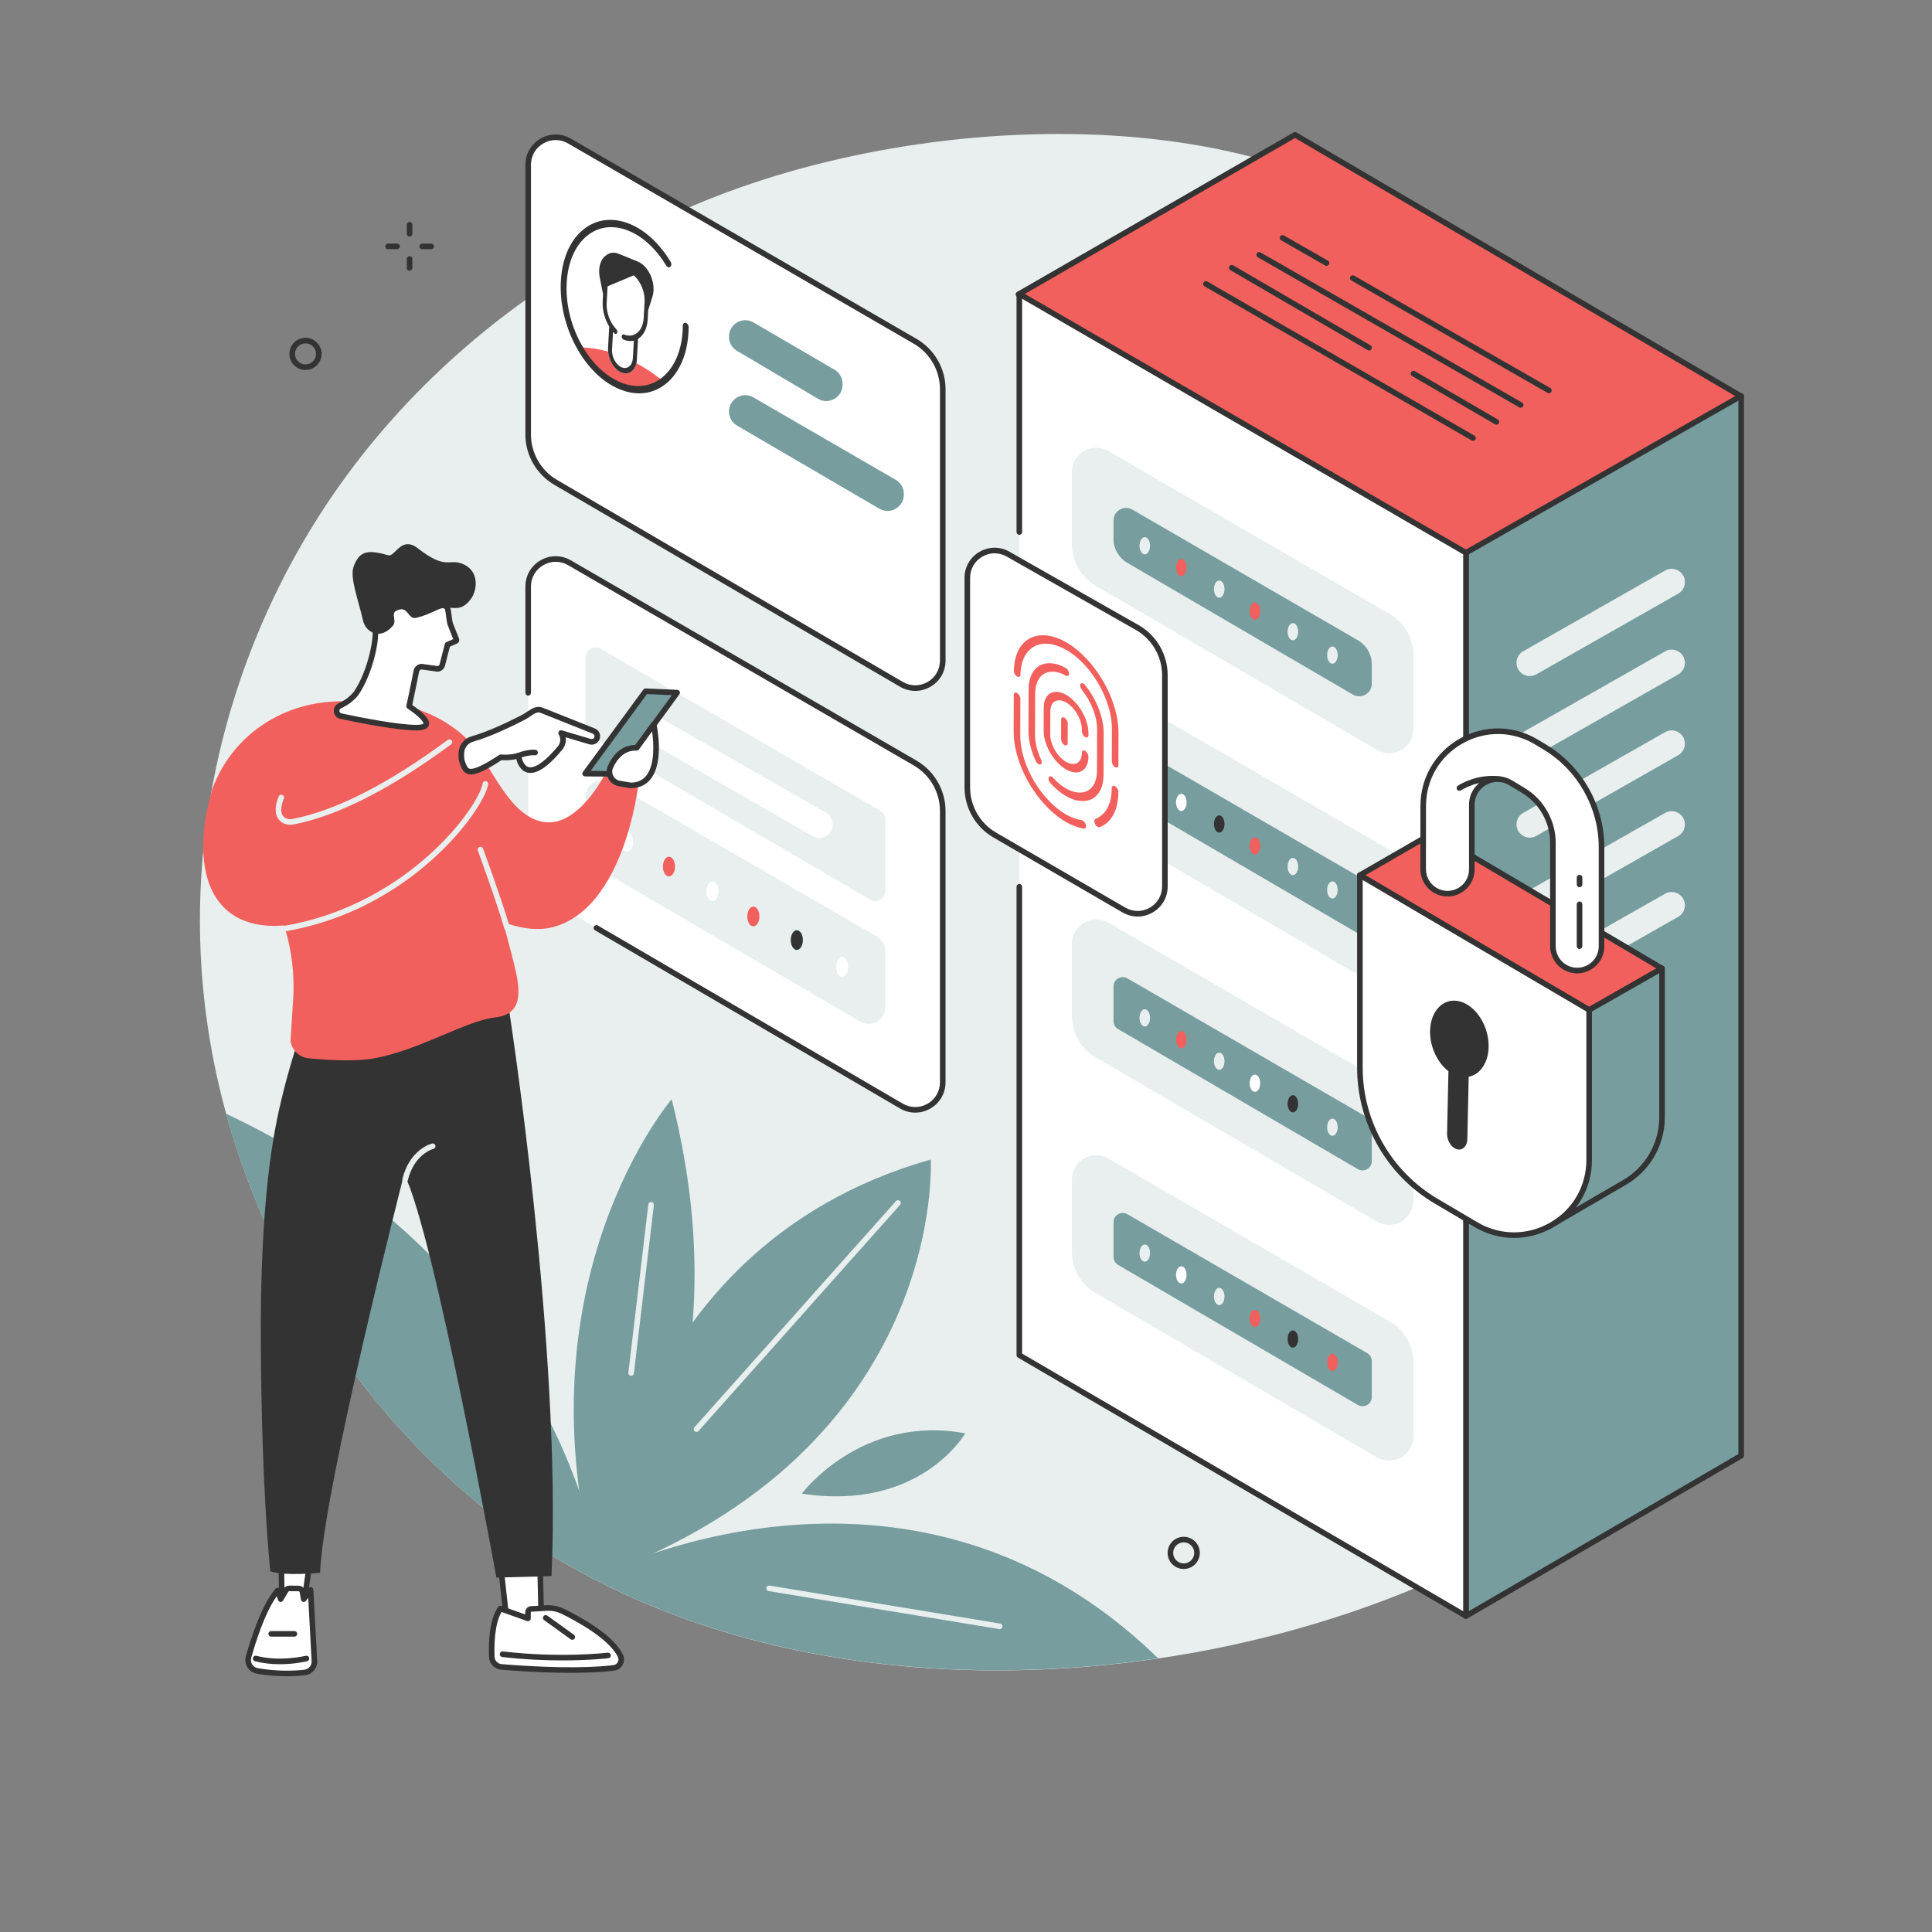 <svg xmlns="http://www.w3.org/2000/svg" xmlns:xlink="http://www.w3.org/1999/xlink" width="500" zoomAndPan="magnify" viewBox="0 0 375 375" height="500" preserveAspectRatio="xMidYMid meet" version="1.0"><rect x="0" y="0" width="375" height="375" fill="#808080" stroke="none"/><defs><clipPath id="166541c8f6"><path d="M 38 26 L 338.836 26 L 338.836 325 L 38 325 Z M 38 26 " clip-rule="nonzero"/></clipPath><clipPath id="7d761ad8ca"><path d="M 197 25 L 338.836 25 L 338.836 109 L 197 109 Z M 197 25 " clip-rule="nonzero"/></clipPath><clipPath id="cde7190b28"><path d="M 284 76 L 338.836 76 L 338.836 315 L 284 315 Z M 284 76 " clip-rule="nonzero"/></clipPath></defs><g clip-path="url(#166541c8f6)"><path fill="#e8efee" d="M 51.898 118.637 C 45.422 132.941 35.836 160.328 39.688 194.391 C 44.633 238.094 69.109 272.547 92.918 291.906 C 171.922 356.152 316.543 314.648 335.691 254.129 C 339.168 243.152 338.195 232.562 336.988 219.531 C 333.168 178.09 313.031 165.773 299.484 121.77 C 287.16 81.727 299.312 77.219 287.789 59.414 C 262.785 20.801 190.617 18.852 140.957 37.367 C 121.883 44.477 75.602 66.293 51.898 118.637 " fill-opacity="1" fill-rule="nonzero"/></g><path fill="#f1605c" d="M 337.941 76.91 L 284.535 107.484 L 197.676 57.141 L 251.363 26.168 L 337.941 76.91 " fill-opacity="1" fill-rule="nonzero"/><g clip-path="url(#7d761ad8ca)"><path fill="#333333" d="M 198.762 57.141 L 284.539 106.859 L 336.859 76.906 L 251.363 26.793 Z M 284.535 108.023 C 284.441 108.023 284.348 108 284.266 107.953 L 197.406 57.609 C 197.242 57.512 197.137 57.332 197.137 57.137 C 197.137 56.945 197.242 56.766 197.406 56.672 L 251.094 25.699 C 251.262 25.602 251.473 25.602 251.637 25.699 L 338.215 76.445 C 338.379 76.543 338.48 76.719 338.48 76.914 C 338.48 77.105 338.375 77.285 338.207 77.383 L 284.805 107.953 C 284.719 108 284.629 108.023 284.535 108.023 " fill-opacity="1" fill-rule="nonzero"/></g><path fill="#779d9e" d="M 284.543 313.676 L 284.543 107.285 L 337.961 76.844 L 337.961 282.547 L 284.543 313.676 " fill-opacity="1" fill-rule="nonzero"/><g clip-path="url(#cde7190b28)"><path fill="#333333" d="M 285.082 107.598 L 285.082 312.734 L 337.418 282.238 L 337.418 77.773 Z M 284.543 314.219 C 284.453 314.219 284.359 314.191 284.273 314.145 C 284.105 314.047 284.004 313.871 284.004 313.676 L 284.004 107.285 C 284.004 107.09 284.105 106.91 284.277 106.812 L 337.691 76.375 C 337.855 76.277 338.062 76.277 338.23 76.375 C 338.398 76.473 338.5 76.652 338.5 76.844 L 338.5 282.551 C 338.5 282.742 338.398 282.922 338.23 283.016 L 284.816 314.145 C 284.73 314.191 284.637 314.219 284.543 314.219 " fill-opacity="1" fill-rule="nonzero"/></g><path fill="#ffffff" d="M 284.543 313.676 L 284.543 107.281 L 197.848 57.055 L 197.848 263.035 L 284.543 313.676 " fill-opacity="1" fill-rule="nonzero"/><path fill="#333333" d="M 284.543 314.219 C 284.449 314.219 284.355 314.191 284.27 314.145 L 197.574 263.504 C 197.41 263.406 197.309 263.23 197.309 263.035 L 197.309 172.113 C 197.309 171.816 197.551 171.57 197.848 171.57 C 198.148 171.57 198.391 171.816 198.391 172.113 L 198.391 262.727 L 284 312.734 L 284 107.598 L 198.391 57.992 L 198.391 103.273 C 198.391 103.57 198.148 103.812 197.848 103.812 C 197.551 103.812 197.309 103.57 197.309 103.273 L 197.309 57.055 C 197.309 56.859 197.41 56.684 197.578 56.586 C 197.746 56.492 197.953 56.492 198.121 56.586 L 284.812 106.816 C 284.98 106.914 285.082 107.094 285.082 107.285 L 285.082 313.676 C 285.082 313.871 284.98 314.047 284.812 314.145 C 284.727 314.191 284.633 314.219 284.543 314.219 " fill-opacity="1" fill-rule="nonzero"/><path fill="#e8efee" d="M 274.336 141.477 L 274.336 127.152 C 274.336 123.871 272.586 120.836 269.746 119.191 L 215.137 87.551 C 211.992 85.73 208.059 88 208.059 91.633 L 208.059 105.699 C 208.059 108.969 209.793 111.996 212.617 113.645 L 267.242 145.551 C 270.387 147.387 274.336 145.121 274.336 141.477 " fill-opacity="1" fill-rule="nonzero"/><path fill="#779d9e" d="M 216.129 101.035 L 216.129 104.566 C 216.129 106.492 217.152 108.277 218.816 109.25 L 262.586 134.816 C 264.215 135.766 266.262 134.594 266.262 132.703 L 266.262 128.969 C 266.262 127.031 265.234 125.242 263.559 124.273 L 219.797 98.918 C 218.168 97.977 216.129 99.152 216.129 101.035 " fill-opacity="1" fill-rule="nonzero"/><path fill="#e8efee" d="M 221.18 105.93 C 221.18 105.008 221.637 104.262 222.199 104.262 C 222.766 104.262 223.227 105.008 223.227 105.93 C 223.227 106.855 222.766 107.602 222.199 107.602 C 221.637 107.602 221.18 106.855 221.18 105.93 " fill-opacity="1" fill-rule="nonzero"/><path fill="#f1605c" d="M 228.266 110.164 C 228.266 109.238 228.723 108.492 229.289 108.492 C 229.852 108.492 230.312 109.238 230.312 110.164 C 230.312 111.086 229.852 111.832 229.289 111.832 C 228.723 111.832 228.266 111.086 228.266 110.164 " fill-opacity="1" fill-rule="nonzero"/><path fill="#e8efee" d="M 235.629 114.352 C 235.629 113.426 236.086 112.68 236.652 112.68 C 237.219 112.68 237.676 113.426 237.676 114.352 C 237.676 115.273 237.219 116.023 236.652 116.023 C 236.086 116.023 235.629 115.273 235.629 114.352 " fill-opacity="1" fill-rule="nonzero"/><path fill="#f1605c" d="M 242.559 118.621 C 242.559 117.699 243.016 116.949 243.582 116.949 C 244.148 116.949 244.605 117.699 244.605 118.621 C 244.605 119.543 244.148 120.289 243.582 120.289 C 243.016 120.289 242.559 119.543 242.559 118.621 " fill-opacity="1" fill-rule="nonzero"/><path fill="#e8efee" d="M 249.922 122.613 C 249.922 121.691 250.379 120.941 250.945 120.941 C 251.508 120.941 251.969 121.691 251.969 122.613 C 251.969 123.539 251.508 124.285 250.945 124.285 C 250.379 124.285 249.922 123.539 249.922 122.613 " fill-opacity="1" fill-rule="nonzero"/><path fill="#e8efee" d="M 257.594 127.156 C 257.594 126.234 258.055 125.484 258.617 125.484 C 259.184 125.484 259.645 126.234 259.645 127.156 C 259.645 128.082 259.184 128.828 258.617 128.828 C 258.055 128.828 257.594 128.082 257.594 127.156 " fill-opacity="1" fill-rule="nonzero"/><path fill="#e8efee" d="M 274.336 187.25 L 274.336 170.34 C 274.336 168.656 273.441 167.105 271.988 166.262 L 215.137 133.324 C 211.992 131.504 208.059 133.77 208.059 137.402 L 208.059 154.043 C 208.059 155.723 208.945 157.27 210.395 158.117 L 267.242 191.324 C 270.387 193.156 274.336 190.891 274.336 187.25 " fill-opacity="1" fill-rule="nonzero"/><path fill="#779d9e" d="M 216.129 145.695 L 216.129 152.418 C 216.129 153.059 216.469 153.652 217.023 153.973 L 263.551 181.152 C 264.754 181.852 266.266 180.988 266.266 179.594 L 266.266 172.652 C 266.266 172.008 265.922 171.414 265.367 171.09 L 218.836 144.137 C 217.633 143.438 216.129 144.305 216.129 145.695 " fill-opacity="1" fill-rule="nonzero"/><path fill="#ffffff" d="M 228.266 155.742 C 228.266 154.82 228.723 154.07 229.289 154.07 C 229.852 154.07 230.312 154.82 230.312 155.742 C 230.312 156.668 229.852 157.414 229.289 157.414 C 228.723 157.414 228.266 156.668 228.266 155.742 " fill-opacity="1" fill-rule="nonzero"/><path fill="#333333" d="M 235.625 159.934 C 235.625 159.012 236.086 158.262 236.652 158.262 C 237.219 158.262 237.676 159.012 237.676 159.934 C 237.676 160.855 237.219 161.605 236.652 161.605 C 236.086 161.605 235.625 160.855 235.625 159.934 " fill-opacity="1" fill-rule="nonzero"/><path fill="#f1605c" d="M 242.559 164.199 C 242.559 163.277 243.016 162.531 243.582 162.531 C 244.148 162.531 244.605 163.277 244.605 164.199 C 244.605 165.125 244.148 165.871 243.582 165.871 C 243.016 165.871 242.559 165.125 242.559 164.199 " fill-opacity="1" fill-rule="nonzero"/><path fill="#e8efee" d="M 249.922 168.195 C 249.922 167.273 250.379 166.523 250.945 166.523 C 251.508 166.523 251.969 167.273 251.969 168.195 C 251.969 169.117 251.508 169.867 250.945 169.867 C 250.379 169.867 249.922 169.117 249.922 168.195 " fill-opacity="1" fill-rule="nonzero"/><path fill="#e8efee" d="M 257.594 172.738 C 257.594 171.816 258.055 171.066 258.617 171.066 C 259.184 171.066 259.645 171.816 259.645 172.738 C 259.645 173.66 259.184 174.41 258.617 174.41 C 258.055 174.41 257.594 173.66 257.594 172.738 " fill-opacity="1" fill-rule="nonzero"/><path fill="#e8efee" d="M 274.336 233.023 L 274.336 218.699 C 274.336 215.418 272.59 212.383 269.75 210.738 L 215.137 179.094 C 211.992 177.273 208.059 179.543 208.059 183.176 L 208.059 197.242 C 208.059 200.512 209.793 203.539 212.617 205.188 L 267.242 237.094 C 270.387 238.93 274.336 236.664 274.336 233.023 " fill-opacity="1" fill-rule="nonzero"/><path fill="#779d9e" d="M 216.129 191.465 L 216.129 198.191 C 216.129 198.832 216.469 199.426 217.023 199.746 L 263.551 226.926 C 264.754 227.629 266.266 226.762 266.266 225.367 L 266.266 218.426 C 266.266 217.781 265.922 217.188 265.367 216.863 L 218.836 189.906 C 217.633 189.211 216.129 190.078 216.129 191.465 " fill-opacity="1" fill-rule="nonzero"/><path fill="#e8efee" d="M 221.176 197.566 C 221.176 196.641 221.633 195.895 222.199 195.895 C 222.766 195.895 223.227 196.641 223.227 197.566 C 223.227 198.488 222.766 199.238 222.199 199.238 C 221.633 199.238 221.176 198.488 221.176 197.566 " fill-opacity="1" fill-rule="nonzero"/><path fill="#f1605c" d="M 228.266 201.793 C 228.266 200.871 228.723 200.125 229.289 200.125 C 229.852 200.125 230.312 200.871 230.312 201.793 C 230.312 202.719 229.852 203.469 229.289 203.469 C 228.723 203.469 228.266 202.719 228.266 201.793 " fill-opacity="1" fill-rule="nonzero"/><path fill="#e8efee" d="M 235.625 205.984 C 235.625 205.062 236.086 204.316 236.652 204.316 C 237.219 204.316 237.676 205.062 237.676 205.984 C 237.676 206.906 237.219 207.656 236.652 207.656 C 236.086 207.656 235.625 206.906 235.625 205.984 " fill-opacity="1" fill-rule="nonzero"/><path fill="#ffffff" d="M 242.559 210.254 C 242.559 209.332 243.016 208.582 243.582 208.582 C 244.148 208.582 244.605 209.332 244.605 210.254 C 244.605 211.176 244.148 211.926 243.582 211.926 C 243.016 211.926 242.559 211.176 242.559 210.254 " fill-opacity="1" fill-rule="nonzero"/><path fill="#333333" d="M 249.922 214.246 C 249.922 213.324 250.379 212.574 250.945 212.574 C 251.508 212.574 251.969 213.324 251.969 214.246 C 251.969 215.172 251.508 215.918 250.945 215.918 C 250.379 215.918 249.922 215.172 249.922 214.246 " fill-opacity="1" fill-rule="nonzero"/><path fill="#e8efee" d="M 257.594 218.789 C 257.594 217.867 258.055 217.121 258.617 217.121 C 259.184 217.121 259.645 217.867 259.645 218.789 C 259.645 219.715 259.184 220.461 258.617 220.461 C 258.055 220.461 257.594 219.715 257.594 218.789 " fill-opacity="1" fill-rule="nonzero"/><path fill="#e8efee" d="M 274.336 278.797 L 274.336 264.469 C 274.336 261.188 272.59 258.156 269.75 256.512 L 215.137 224.871 C 211.992 223.047 208.059 225.316 208.059 228.949 L 208.059 243.016 C 208.059 246.285 209.793 249.312 212.617 250.961 L 267.242 282.867 C 270.387 284.703 274.336 282.438 274.336 278.797 " fill-opacity="1" fill-rule="nonzero"/><path fill="#779d9e" d="M 216.129 237.238 L 216.129 243.961 C 216.129 244.605 216.469 245.195 217.023 245.52 L 263.551 272.699 C 264.754 273.398 266.266 272.531 266.266 271.141 L 266.266 264.199 C 266.266 263.555 265.922 262.961 265.367 262.637 L 218.836 235.68 C 217.633 234.98 216.129 235.852 216.129 237.238 " fill-opacity="1" fill-rule="nonzero"/><path fill="#e8efee" d="M 221.176 243.227 C 221.176 242.305 221.633 241.555 222.199 241.555 C 222.766 241.555 223.227 242.305 223.227 243.227 C 223.227 244.148 222.766 244.898 222.199 244.898 C 221.633 244.898 221.176 244.148 221.176 243.227 " fill-opacity="1" fill-rule="nonzero"/><path fill="#ffffff" d="M 228.266 247.453 C 228.266 246.531 228.723 245.785 229.289 245.785 C 229.852 245.785 230.312 246.531 230.312 247.453 C 230.312 248.379 229.852 249.125 229.289 249.125 C 228.723 249.125 228.266 248.379 228.266 247.453 " fill-opacity="1" fill-rule="nonzero"/><path fill="#e8efee" d="M 235.625 251.645 C 235.625 250.723 236.086 249.973 236.652 249.973 C 237.219 249.973 237.676 250.723 237.676 251.645 C 237.676 252.566 237.219 253.316 236.652 253.316 C 236.086 253.316 235.625 252.566 235.625 251.645 " fill-opacity="1" fill-rule="nonzero"/><path fill="#f1605c" d="M 242.559 255.914 C 242.559 254.992 243.016 254.242 243.582 254.242 C 244.148 254.242 244.605 254.992 244.605 255.914 C 244.605 256.836 244.148 257.586 243.582 257.586 C 243.016 257.586 242.559 256.836 242.559 255.914 " fill-opacity="1" fill-rule="nonzero"/><path fill="#333333" d="M 249.922 259.906 C 249.922 258.984 250.379 258.238 250.945 258.238 C 251.508 258.238 251.969 258.984 251.969 259.906 C 251.969 260.832 251.508 261.578 250.945 261.578 C 250.379 261.578 249.922 260.832 249.922 259.906 " fill-opacity="1" fill-rule="nonzero"/><path fill="#f1605c" d="M 257.594 264.449 C 257.594 263.527 258.055 262.777 258.617 262.777 C 259.184 262.777 259.645 263.527 259.645 264.449 C 259.645 265.375 259.184 266.121 258.617 266.121 C 258.055 266.121 257.594 265.375 257.594 264.449 " fill-opacity="1" fill-rule="nonzero"/><path fill="#e8efee" d="M 323.191 173.473 L 295.656 189.133 C 294.848 189.59 294.352 190.445 294.352 191.371 L 294.352 191.375 C 294.352 193.352 296.484 194.594 298.203 193.613 L 325.738 177.953 C 326.543 177.496 327.043 176.641 327.043 175.715 C 327.043 173.738 324.91 172.496 323.191 173.473 " fill-opacity="1" fill-rule="nonzero"/><path fill="#e8efee" d="M 323.191 157.789 L 295.656 173.449 C 294.848 173.906 294.352 174.762 294.352 175.688 L 294.352 175.691 C 294.352 177.668 296.484 178.91 298.203 177.934 L 325.738 162.273 C 326.543 161.812 327.043 160.961 327.043 160.031 C 327.043 158.059 324.91 156.816 323.191 157.789 " fill-opacity="1" fill-rule="nonzero"/><path fill="#e8efee" d="M 323.191 142.109 L 295.656 157.77 C 294.848 158.227 294.352 159.082 294.352 160.008 L 294.352 160.012 C 294.352 161.988 296.484 163.23 298.203 162.25 L 325.738 146.59 C 326.543 146.133 327.043 145.277 327.043 144.352 C 327.043 142.375 324.91 141.133 323.191 142.109 " fill-opacity="1" fill-rule="nonzero"/><path fill="#e8efee" d="M 323.191 126.43 L 295.656 142.086 C 294.848 142.543 294.352 143.398 294.352 144.324 L 294.352 144.328 C 294.352 146.305 296.484 147.547 298.203 146.57 L 325.738 130.91 C 326.543 130.453 327.043 129.598 327.043 128.672 L 327.043 128.668 C 327.043 126.691 324.91 125.449 323.191 126.43 " fill-opacity="1" fill-rule="nonzero"/><path fill="#e8efee" d="M 323.191 110.746 L 295.656 126.402 C 294.848 126.863 294.352 127.719 294.352 128.645 L 294.352 128.648 C 294.352 130.625 296.484 131.863 298.203 130.887 L 325.738 115.227 C 326.543 114.77 327.043 113.914 327.043 112.988 C 327.043 111.012 324.91 109.77 323.191 110.746 " fill-opacity="1" fill-rule="nonzero"/><path fill="#333333" d="M 300.637 76.32 C 300.547 76.32 300.453 76.297 300.371 76.25 L 262.301 54.445 C 262.043 54.297 261.953 53.965 262.102 53.707 C 262.25 53.449 262.582 53.359 262.84 53.508 L 300.906 75.309 C 301.168 75.457 301.258 75.789 301.105 76.047 C 301.008 76.223 300.824 76.32 300.637 76.32 " fill-opacity="1" fill-rule="nonzero"/><path fill="#333333" d="M 257.477 51.602 C 257.387 51.602 257.293 51.582 257.207 51.531 L 248.676 46.645 C 248.418 46.496 248.328 46.164 248.477 45.906 C 248.625 45.648 248.957 45.559 249.215 45.707 L 257.746 50.59 C 258.004 50.742 258.094 51.07 257.945 51.328 C 257.848 51.504 257.664 51.602 257.477 51.602 " fill-opacity="1" fill-rule="nonzero"/><path fill="#333333" d="M 295.156 79.141 C 295.062 79.141 294.969 79.117 294.883 79.066 L 244.133 49.934 C 243.875 49.785 243.785 49.453 243.934 49.195 C 244.082 48.938 244.414 48.848 244.672 48.996 L 295.426 78.129 C 295.684 78.277 295.773 78.609 295.625 78.871 C 295.523 79.043 295.34 79.141 295.156 79.141 " fill-opacity="1" fill-rule="nonzero"/><path fill="#333333" d="M 290.453 82.43 C 290.363 82.43 290.27 82.406 290.184 82.359 L 274.086 72.984 C 273.828 72.832 273.738 72.5 273.891 72.246 C 274.043 71.984 274.371 71.898 274.629 72.047 L 290.73 81.422 C 290.984 81.57 291.074 81.902 290.922 82.16 C 290.824 82.336 290.641 82.43 290.453 82.43 " fill-opacity="1" fill-rule="nonzero"/><path fill="#333333" d="M 265.727 68.027 C 265.633 68.027 265.543 68.004 265.457 67.953 L 238.809 52.438 C 238.551 52.289 238.461 51.957 238.613 51.695 C 238.762 51.438 239.094 51.352 239.352 51.5 L 266 67.02 C 266.258 67.172 266.344 67.5 266.195 67.758 C 266.094 67.934 265.914 68.027 265.727 68.027 " fill-opacity="1" fill-rule="nonzero"/><path fill="#333333" d="M 285.91 85.562 C 285.82 85.562 285.727 85.539 285.641 85.492 L 233.793 55.574 C 233.539 55.422 233.449 55.09 233.598 54.836 C 233.746 54.574 234.078 54.488 234.336 54.637 L 286.184 84.555 C 286.441 84.703 286.531 85.035 286.383 85.293 C 286.281 85.469 286.098 85.562 285.91 85.562 " fill-opacity="1" fill-rule="nonzero"/><path fill="#ffffff" d="M 161.91 138.996 L 110.535 109.23 C 106.977 107.168 102.52 109.734 102.52 113.848 L 102.52 166.199 C 102.52 170.02 104.547 173.555 107.848 175.48 L 174.957 214.68 C 178.516 216.758 182.988 214.191 182.988 210.07 L 182.988 157.402 C 182.988 153.57 180.945 150.023 177.629 148.102 L 161.91 138.996 " fill-opacity="1" fill-rule="nonzero"/><path fill="#333333" d="M 177.648 215.961 C 176.629 215.961 175.609 215.691 174.684 215.148 L 115.496 180.574 C 115.238 180.426 115.148 180.09 115.301 179.836 C 115.449 179.574 115.781 179.488 116.039 179.641 L 175.23 214.215 C 176.73 215.09 178.531 215.098 180.039 214.234 C 181.547 213.367 182.445 211.812 182.445 210.07 L 182.445 157.402 C 182.445 153.773 180.496 150.391 177.355 148.57 L 110.262 109.695 C 108.762 108.828 106.965 108.824 105.461 109.691 C 103.957 110.559 103.059 112.113 103.059 113.848 L 103.059 134.477 C 103.059 134.777 102.816 135.02 102.52 135.02 C 102.223 135.02 101.977 134.777 101.977 134.477 L 101.977 113.848 C 101.977 111.723 103.078 109.816 104.922 108.754 C 106.766 107.695 108.965 107.695 110.805 108.762 L 177.898 147.633 C 181.371 149.648 183.527 153.391 183.527 157.402 L 183.527 210.07 C 183.527 212.203 182.426 214.109 180.574 215.172 C 179.656 215.699 178.652 215.961 177.648 215.961 " fill-opacity="1" fill-rule="nonzero"/><path fill="#e8efee" d="M 171.832 172.969 L 171.832 159.043 C 171.832 158.355 171.465 157.719 170.867 157.375 L 116.578 125.918 C 115.289 125.172 113.676 126.102 113.676 127.59 L 113.676 141.258 C 113.676 141.941 114.043 142.578 114.637 142.926 L 168.926 174.633 C 170.211 175.387 171.832 174.457 171.832 172.969 " fill-opacity="1" fill-rule="nonzero"/><path fill="#ffffff" d="M 161.605 160.09 L 161.605 159.977 C 161.605 159.055 161.109 158.203 160.309 157.742 L 127.676 139.047 C 125.961 138.066 123.82 139.305 123.82 141.281 C 123.82 142.203 124.312 143.055 125.109 143.512 L 157.742 162.32 C 159.461 163.309 161.605 162.07 161.605 160.09 " fill-opacity="1" fill-rule="nonzero"/><path fill="#e8efee" d="M 171.832 195.512 L 171.832 184.582 C 171.832 183.434 171.219 182.371 170.223 181.793 L 118.52 151.84 C 116.367 150.594 113.676 152.145 113.676 154.629 L 113.676 165.309 C 113.676 166.453 114.285 167.516 115.277 168.094 L 166.98 198.297 C 169.133 199.551 171.832 198 171.832 195.512 " fill-opacity="1" fill-rule="nonzero"/><path fill="#ffffff" d="M 120.551 163.352 C 120.551 162.293 121.074 161.434 121.723 161.434 C 122.371 161.434 122.895 162.293 122.895 163.352 C 122.895 164.406 122.371 165.266 121.723 165.266 C 121.074 165.266 120.551 164.406 120.551 163.352 " fill-opacity="1" fill-rule="nonzero"/><path fill="#f1605c" d="M 128.672 168.195 C 128.672 167.141 129.195 166.281 129.844 166.281 C 130.492 166.281 131.02 167.141 131.02 168.195 C 131.02 169.254 130.492 170.109 129.844 170.109 C 129.195 170.109 128.672 169.254 128.672 168.195 " fill-opacity="1" fill-rule="nonzero"/><path fill="#ffffff" d="M 137.109 172.996 C 137.109 171.941 137.633 171.082 138.281 171.082 C 138.93 171.082 139.457 171.941 139.457 172.996 C 139.457 174.055 138.93 174.914 138.281 174.914 C 137.633 174.914 137.109 174.055 137.109 172.996 " fill-opacity="1" fill-rule="nonzero"/><path fill="#f1605c" d="M 145.051 177.891 C 145.051 176.832 145.574 175.973 146.223 175.973 C 146.871 175.973 147.398 176.832 147.398 177.891 C 147.398 178.945 146.871 179.805 146.223 179.805 C 145.574 179.805 145.051 178.945 145.051 177.891 " fill-opacity="1" fill-rule="nonzero"/><path fill="#333333" d="M 153.488 182.465 C 153.488 181.41 154.012 180.551 154.66 180.551 C 155.309 180.551 155.836 181.41 155.836 182.465 C 155.836 183.523 155.309 184.383 154.66 184.383 C 154.012 184.383 153.488 183.523 153.488 182.465 " fill-opacity="1" fill-rule="nonzero"/><path fill="#ffffff" d="M 162.285 187.672 C 162.285 186.613 162.809 185.758 163.457 185.758 C 164.105 185.758 164.629 186.613 164.629 187.672 C 164.629 188.73 164.105 189.586 163.457 189.586 C 162.809 189.586 162.285 188.73 162.285 187.672 " fill-opacity="1" fill-rule="nonzero"/><path fill="#ffffff" d="M 226.102 172.059 L 226.102 131.047 C 226.102 127.246 224.074 123.734 220.785 121.828 L 195.699 107.574 C 192.168 105.531 187.75 108.078 187.75 112.156 L 187.75 152.852 C 187.75 156.641 189.766 160.141 193.035 162.051 L 218.141 176.629 C 221.668 178.688 226.102 176.145 226.102 172.059 " fill-opacity="1" fill-rule="nonzero"/><path fill="#333333" d="M 193.043 107.395 C 192.227 107.395 191.414 107.609 190.672 108.039 C 189.184 108.898 188.297 110.434 188.297 112.156 L 188.297 152.848 C 188.297 156.43 190.215 159.777 193.309 161.586 L 218.414 176.16 C 219.902 177.031 221.684 177.035 223.176 176.18 C 224.672 175.32 225.562 173.781 225.562 172.059 L 225.562 131.047 C 225.562 127.453 223.629 124.098 220.516 122.297 L 195.434 108.047 C 194.684 107.613 193.863 107.395 193.043 107.395 Z M 220.812 177.902 C 219.801 177.902 218.789 177.633 217.867 177.098 L 192.766 162.52 C 189.34 160.52 187.215 156.812 187.215 152.848 L 187.215 112.156 C 187.215 110.043 188.305 108.156 190.133 107.102 C 191.965 106.047 194.145 106.051 195.969 107.105 L 221.055 121.359 C 224.504 123.355 226.645 127.066 226.645 131.047 L 226.645 172.059 C 226.645 174.172 225.551 176.066 223.715 177.117 C 222.805 177.637 221.809 177.902 220.812 177.902 " fill-opacity="1" fill-rule="nonzero"/><path fill="#f1605c" d="M 197.414 134.516 C 197.766 134.719 198.051 135.215 198.051 135.621 L 198.031 142.719 C 198.02 146.391 199.727 150.77 202.5 154.188 C 203.918 155.938 205.41 157.215 206.867 158.059 C 207.926 158.668 208.969 159.047 209.945 159.195 C 210.02 159.207 210.094 159.234 210.168 159.277 C 210.426 159.426 210.668 159.75 210.766 160.102 C 210.887 160.555 210.715 160.879 210.387 160.832 C 209.27 160.66 208.078 160.23 206.863 159.527 C 205.191 158.562 203.473 157.086 201.863 155.102 C 198.691 151.191 196.738 146.184 196.75 141.98 L 196.77 134.879 C 196.77 134.477 197.059 134.312 197.414 134.516 " fill-opacity="1" fill-rule="nonzero"/><path fill="#f1605c" d="M 216.434 152.609 C 216.785 152.812 217.07 153.305 217.07 153.711 C 217.066 155.555 216.703 157.059 216.066 158.203 C 215.434 159.344 214.531 160.133 213.449 160.551 C 213.328 160.598 213.184 160.57 213.039 160.484 C 212.855 160.383 212.672 160.188 212.547 159.941 C 212.324 159.5 212.359 159.055 212.629 158.953 C 213.574 158.582 214.363 157.898 214.918 156.898 C 215.469 155.902 215.785 154.598 215.789 152.973 C 215.793 152.57 216.078 152.402 216.434 152.609 " fill-opacity="1" fill-rule="nonzero"/><path fill="#f1605c" d="M 206.953 134.879 C 207.68 135.301 208.434 135.949 209.125 136.812 C 210.465 138.48 211.281 140.602 211.277 142.383 L 211.277 142.691 C 211.273 143.098 210.988 143.262 210.637 143.055 C 210.281 142.855 210 142.359 210 141.953 L 210 141.645 C 210.004 140.391 209.426 138.891 208.48 137.719 C 207.98 137.09 207.457 136.645 206.949 136.348 C 206.152 135.887 205.375 135.812 204.805 136.109 C 204.234 136.41 203.871 137.066 203.867 138.105 L 203.855 142.574 C 203.848 143.84 204.438 145.352 205.398 146.531 C 205.891 147.141 206.402 147.578 206.902 147.871 C 207.703 148.328 208.477 148.406 209.047 148.109 C 209.617 147.805 209.98 147.148 209.988 146.117 C 209.988 145.707 210.273 145.543 210.625 145.746 C 210.98 145.953 211.266 146.445 211.266 146.852 C 211.262 148.297 210.734 149.262 209.93 149.68 C 209.121 150.098 208.043 149.996 206.898 149.336 C 206.176 148.918 205.445 148.285 204.762 147.445 C 203.406 145.77 202.566 143.633 202.574 141.836 L 202.586 137.367 C 202.59 135.918 203.121 134.957 203.926 134.539 C 204.73 134.117 205.812 134.219 206.953 134.879 " fill-opacity="1" fill-rule="nonzero"/><path fill="#f1605c" d="M 206.859 129.652 C 207.219 129.863 207.504 130.348 207.504 130.754 C 207.512 131.164 207.227 131.332 206.875 131.137 C 205.328 130.27 203.84 130.145 202.738 130.734 C 201.641 131.332 200.934 132.621 200.926 134.629 L 200.902 142.645 C 200.898 144.152 201.32 145.832 202.07 147.434 C 202.281 147.883 202.223 148.312 201.934 148.387 C 201.82 148.418 201.688 148.391 201.555 148.312 C 201.359 148.199 201.168 147.984 201.043 147.719 C 200.133 145.77 199.621 143.734 199.625 141.906 L 199.648 133.891 C 199.652 131.48 200.52 129.883 201.852 129.168 C 203.184 128.453 204.973 128.602 206.859 129.652 " fill-opacity="1" fill-rule="nonzero"/><path fill="#f1605c" d="M 210.297 132.684 C 210.406 132.75 210.516 132.844 210.617 132.969 C 212.859 135.766 214.234 139.324 214.227 142.309 L 214.203 150.324 C 214.199 152.758 213.316 154.367 211.965 155.07 C 210.613 155.777 208.789 155.598 206.883 154.5 C 205.887 153.926 204.867 153.094 203.887 152.012 C 203.566 151.656 203.426 151.145 203.574 150.855 C 203.68 150.648 203.914 150.621 204.156 150.762 C 204.246 150.816 204.336 150.891 204.422 150.984 C 205.234 151.879 206.066 152.555 206.887 153.027 C 208.453 153.934 209.965 154.082 211.082 153.496 C 212.199 152.91 212.918 151.609 212.926 149.586 L 212.945 141.57 C 212.953 139.109 211.82 136.176 209.973 133.871 C 209.668 133.488 209.566 132.98 209.742 132.734 C 209.863 132.566 210.078 132.559 210.297 132.684 " fill-opacity="1" fill-rule="nonzero"/><path fill="#f1605c" d="M 206.992 124.688 C 208.691 125.672 210.441 127.184 212.07 129.219 C 215.195 133.117 217.113 138.074 217.102 142.234 L 217.082 148.531 C 217.082 148.934 216.797 149.098 216.445 148.895 C 216.09 148.691 215.805 148.195 215.805 147.789 L 215.824 141.496 C 215.832 137.859 214.156 133.527 211.426 130.117 C 209.988 128.324 208.469 127.016 206.984 126.16 C 204.707 124.84 202.508 124.605 200.867 125.422 C 199.227 126.242 198.141 128.086 198.066 130.965 C 198.055 131.359 197.77 131.508 197.426 131.309 C 197.055 131.086 196.777 130.59 196.789 130.188 C 196.871 126.914 198.121 124.773 199.996 123.848 C 201.871 122.914 204.375 123.18 206.992 124.688 " fill-opacity="1" fill-rule="nonzero"/><path fill="#f1605c" d="M 206.613 139.312 C 206.965 139.52 207.25 140.012 207.25 140.418 L 207.238 144.238 C 207.238 144.648 206.949 144.809 206.598 144.605 C 206.242 144.398 205.957 143.906 205.961 143.5 L 205.969 139.68 C 205.969 139.273 206.258 139.109 206.613 139.312 " fill-opacity="1" fill-rule="nonzero"/><path fill="#ffffff" d="M 182.988 128.211 L 182.988 75.543 C 182.988 71.711 180.945 68.164 177.629 66.242 L 110.535 27.371 C 106.977 25.309 102.52 27.875 102.52 31.988 L 102.52 84.336 C 102.52 88.16 104.547 91.691 107.848 93.621 L 174.957 132.82 C 178.516 134.898 182.988 132.332 182.988 128.211 " fill-opacity="1" fill-rule="nonzero"/><path fill="#333333" d="M 107.859 27.184 C 107.035 27.184 106.211 27.398 105.461 27.832 C 103.957 28.699 103.059 30.254 103.059 31.988 L 103.059 84.34 C 103.059 87.953 105 91.332 108.121 93.152 L 175.23 132.355 C 176.73 133.23 178.531 133.238 180.039 132.371 C 181.547 131.504 182.449 129.949 182.449 128.211 L 182.449 75.543 C 182.449 71.918 180.496 68.531 177.355 66.711 L 110.262 27.84 C 109.508 27.402 108.684 27.184 107.859 27.184 Z M 177.648 134.102 C 176.629 134.102 175.613 133.828 174.684 133.289 L 107.574 94.09 C 104.121 92.07 101.977 88.336 101.977 84.34 L 101.977 31.988 C 101.977 29.859 103.078 27.957 104.922 26.895 C 106.766 25.832 108.965 25.836 110.805 26.902 L 177.898 65.777 C 181.371 67.785 183.531 71.531 183.531 75.543 L 183.531 128.211 C 183.531 130.344 182.426 132.25 180.578 133.312 C 179.66 133.836 178.652 134.102 177.648 134.102 " fill-opacity="1" fill-rule="nonzero"/><path fill="#779d9e" d="M 163.543 74.672 L 163.543 74.488 C 163.543 73.359 162.941 72.316 161.965 71.75 L 146.246 62.582 C 144.137 61.359 141.492 62.883 141.492 65.32 L 141.492 65.371 C 141.492 66.5 142.09 67.539 143.062 68.105 L 158.781 77.406 C 160.891 78.637 163.543 77.117 163.543 74.672 " fill-opacity="1" fill-rule="nonzero"/><path fill="#779d9e" d="M 175.438 96.004 L 175.438 95.875 C 175.438 94.746 174.836 93.703 173.859 93.133 L 146.246 77.137 C 144.137 75.914 141.496 77.438 141.496 79.875 C 141.496 81 142.09 82.039 143.062 82.609 L 170.676 98.738 C 172.789 99.969 175.438 98.449 175.438 96.004 " fill-opacity="1" fill-rule="nonzero"/><path fill="#f1605c" d="M 118.031 68.246 C 118.188 70.023 119.254 71.75 120.613 72.305 C 121.973 72.855 123.176 72.059 123.523 70.492 C 125.219 71.402 126.824 72.473 128.312 73.664 C 125.992 75.348 123.176 75.512 120.426 74.398 C 117.672 73.277 114.992 70.879 112.965 67.43 C 114.559 67.477 116.262 67.742 118.031 68.246 " fill-opacity="1" fill-rule="nonzero"/><path fill="#333333" d="M 133.195 62.684 L 133.164 62.668 C 133.02 62.621 132.875 62.641 132.758 62.727 C 132.617 62.828 132.539 63.008 132.535 63.223 C 132.531 63.531 132.523 63.84 132.508 64.145 C 132.285 68.105 130.891 71.332 128.578 73.23 C 128.457 73.328 128.332 73.426 128.207 73.516 C 126.02 75.105 123.281 75.359 120.492 74.23 C 117.68 73.086 115.059 70.637 113.117 67.34 C 112.973 67.09 112.828 66.836 112.691 66.574 C 110.734 62.938 109.781 58.781 109.996 54.875 C 110.215 50.914 111.613 47.688 113.922 45.789 C 116.176 43.945 119.047 43.59 122.008 44.793 C 124.777 45.918 127.367 48.316 129.305 51.551 C 129.391 51.695 129.512 51.805 129.641 51.859 C 129.816 51.93 130.004 51.895 130.141 51.762 C 130.348 51.551 130.363 51.148 130.172 50.824 C 128.062 47.301 125.23 44.684 122.203 43.449 C 118.91 42.113 115.711 42.516 113.191 44.578 C 110.641 46.664 109.102 50.203 108.863 54.543 C 108.629 58.777 109.664 63.281 111.781 67.227 C 113.945 71.254 116.969 74.215 120.301 75.57 C 121.578 76.086 122.844 76.348 124.059 76.348 C 125.977 76.348 127.77 75.707 129.309 74.445 C 131.859 72.352 133.398 68.812 133.637 64.477 C 133.656 64.133 133.668 63.805 133.668 63.477 C 133.672 63.148 133.496 62.855 133.195 62.684 " fill-opacity="1" fill-rule="nonzero"/><path fill="#333333" d="M 125.109 58.652 L 124.941 61.699 C 124.871 62.992 124.402 64 123.707 64.582 C 123.004 65.164 122.082 65.324 121.086 64.922 C 120.875 64.836 120.688 64.988 120.672 65.266 C 120.656 65.543 120.816 65.84 121.031 65.926 C 121.738 66.211 122.418 66.266 123.031 66.117 L 122.844 69.484 C 122.801 70.215 122.539 70.777 122.145 71.109 C 121.754 71.434 121.23 71.527 120.672 71.301 C 120.113 71.07 119.625 70.57 119.285 69.945 C 118.941 69.316 118.754 68.57 118.793 67.84 L 118.988 64.391 C 119.074 64.492 119.16 64.586 119.25 64.68 C 119.301 64.734 119.355 64.773 119.41 64.793 C 119.555 64.855 119.699 64.801 119.773 64.645 C 119.879 64.426 119.812 64.094 119.621 63.898 C 119.379 63.645 119.152 63.363 118.945 63.055 C 118.926 63.02 118.902 62.984 118.879 62.953 C 118.117 61.766 117.672 60.246 117.754 58.781 L 117.93 55.574 L 123.016 53.441 C 123.504 53.867 123.934 54.422 124.273 55.047 C 124.855 56.121 125.18 57.402 125.109 58.652 Z M 125.535 52.176 C 125.027 51.512 124.422 51.02 123.789 50.766 L 120.059 49.25 C 119.227 48.91 118.402 48.996 117.75 49.484 L 117.531 49.648 C 116.496 50.43 116.059 52.102 116.418 53.902 L 117.055 57.109 L 116.98 58.465 C 116.883 60.184 117.383 61.961 118.25 63.379 L 118.02 67.527 C 118.008 67.762 118.012 68.004 118.031 68.242 C 118.191 70.023 119.254 71.75 120.617 72.301 C 121.973 72.855 123.176 72.055 123.523 70.492 C 123.57 70.273 123.602 70.043 123.617 69.797 L 123.84 65.777 C 124.891 65.141 125.613 63.801 125.715 62.012 L 125.812 60.211 L 126.641 57.57 C 127.164 55.91 126.711 53.711 125.535 52.176 " fill-opacity="1" fill-rule="nonzero"/><path fill="#779d9e" d="M 117.082 307.426 C 116.359 301.941 107.523 246.004 43.871 216.172 C 43.871 216.176 43.875 216.18 43.875 216.184 C 44.141 217.148 44.418 218.109 44.703 219.062 C 44.734 219.176 44.77 219.289 44.801 219.402 C 45.082 220.332 45.371 221.258 45.664 222.176 C 45.707 222.309 45.75 222.438 45.793 222.57 C 46.406 224.449 47.051 226.301 47.727 228.129 C 47.77 228.246 47.812 228.363 47.855 228.48 C 48.188 229.371 48.531 230.258 48.879 231.137 C 48.926 231.258 48.973 231.375 49.02 231.492 C 49.734 233.289 50.484 235.066 51.258 236.812 C 51.312 236.93 51.363 237.047 51.414 237.164 C 51.793 238.016 52.184 238.859 52.578 239.699 C 52.625 239.805 52.676 239.91 52.727 240.016 C 53.539 241.734 54.375 243.422 55.238 245.082 C 55.301 245.203 55.359 245.32 55.422 245.438 C 55.844 246.246 56.27 247.051 56.703 247.844 C 56.758 247.941 56.809 248.035 56.859 248.129 C 57.301 248.934 57.746 249.73 58.199 250.523 C 58.207 250.539 58.219 250.559 58.227 250.574 C 58.68 251.367 59.141 252.152 59.609 252.934 C 59.68 253.051 59.75 253.172 59.82 253.289 C 60.277 254.051 60.738 254.809 61.207 255.559 C 61.258 255.645 61.312 255.727 61.363 255.809 C 61.828 256.551 62.297 257.289 62.77 258.016 C 62.797 258.059 62.824 258.102 62.852 258.145 C 63.336 258.883 63.82 259.613 64.312 260.34 C 64.391 260.461 64.473 260.578 64.555 260.699 C 65.039 261.414 65.527 262.121 66.023 262.824 C 66.074 262.898 66.129 262.973 66.184 263.047 C 66.664 263.727 67.148 264.402 67.637 265.07 C 67.684 265.133 67.73 265.199 67.777 265.262 C 68.281 265.949 68.789 266.625 69.297 267.297 C 69.387 267.41 69.477 267.527 69.562 267.645 C 70.074 268.312 70.586 268.973 71.102 269.625 C 71.152 269.688 71.203 269.75 71.25 269.816 C 71.75 270.441 72.25 271.062 72.75 271.672 C 72.816 271.754 72.879 271.832 72.945 271.91 C 73.461 272.543 73.98 273.16 74.504 273.777 C 74.602 273.891 74.699 274.004 74.793 274.117 C 75.32 274.734 75.852 275.348 76.383 275.945 C 76.426 276 76.473 276.047 76.516 276.098 C 77.027 276.676 77.539 277.246 78.055 277.809 C 78.133 277.895 78.211 277.984 78.293 278.066 C 78.82 278.645 79.348 279.211 79.879 279.77 C 79.98 279.879 80.086 279.988 80.188 280.098 C 80.727 280.664 81.27 281.223 81.812 281.773 C 81.848 281.812 81.883 281.848 81.918 281.883 C 82.441 282.414 82.965 282.934 83.488 283.449 C 83.582 283.539 83.676 283.633 83.766 283.723 C 84.301 284.246 84.832 284.758 85.367 285.262 C 85.473 285.363 85.578 285.461 85.684 285.562 C 86.234 286.078 86.781 286.59 87.332 287.09 C 87.352 287.109 87.375 287.129 87.395 287.148 C 87.93 287.637 88.469 288.113 89.004 288.586 C 89.105 288.676 89.207 288.766 89.309 288.852 C 89.84 289.32 90.375 289.781 90.91 290.234 C 91.016 290.324 91.121 290.414 91.23 290.5 C 91.781 290.965 92.332 291.426 92.883 291.871 C 92.883 291.875 92.883 291.875 92.887 291.875 C 100.41 297.992 108.531 303.152 117.082 307.426 " fill-opacity="1" fill-rule="nonzero"/><path fill="#779d9e" d="M 155.629 289.918 C 155.629 289.918 167.141 274.465 187.348 278.211 C 187.348 278.211 178.656 293.426 155.629 289.918 " fill-opacity="1" fill-rule="nonzero"/><path fill="#779d9e" d="M 115.805 306.07 C 115.805 306.07 119.562 242.391 180.652 225.066 C 180.652 225.066 183.941 281.254 115.805 306.07 " fill-opacity="1" fill-rule="nonzero"/><path fill="#e8efee" d="M 135.188 277.934 C 135.059 277.934 134.934 277.887 134.828 277.793 C 134.605 277.598 134.586 277.254 134.785 277.031 L 173.906 233.133 C 174.105 232.91 174.445 232.891 174.668 233.09 C 174.891 233.289 174.91 233.633 174.715 233.852 L 135.594 277.75 C 135.484 277.871 135.336 277.934 135.188 277.934 " fill-opacity="1" fill-rule="nonzero"/><path fill="#779d9e" d="M 115.805 306.07 C 115.805 306.07 145.879 274.699 130.371 213.359 C 130.371 213.359 100.297 248.477 115.805 306.07 " fill-opacity="1" fill-rule="nonzero"/><path fill="#e8efee" d="M 122.5 267.047 C 122.48 267.047 122.457 267.043 122.438 267.043 C 122.141 267.008 121.93 266.738 121.965 266.441 L 125.84 233.781 C 125.875 233.484 126.145 233.273 126.441 233.309 C 126.738 233.344 126.949 233.613 126.914 233.91 L 123.039 266.566 C 123.004 266.844 122.77 267.047 122.5 267.047 " fill-opacity="1" fill-rule="nonzero"/><path fill="#779d9e" d="M 115.281 306.184 C 115.598 306.594 116.445 306.879 116.77 307.273 C 149.52 323.75 188.625 327.207 224.777 321.871 C 175.98 274.301 115.281 306.184 115.281 306.184 " fill-opacity="1" fill-rule="nonzero"/><path fill="#e8efee" d="M 194.047 316.211 C 194.016 316.211 193.988 316.207 193.957 316.203 L 149.195 308.828 C 148.902 308.777 148.703 308.5 148.75 308.207 C 148.801 307.91 149.078 307.711 149.375 307.762 L 194.133 315.137 C 194.426 315.184 194.629 315.465 194.578 315.758 C 194.535 316.023 194.305 316.211 194.047 316.211 " fill-opacity="1" fill-rule="nonzero"/><path fill="#f1605c" d="M 322.594 187.98 L 308.453 196.078 L 263.914 169.895 L 278.125 161.691 L 322.594 187.98 " fill-opacity="1" fill-rule="nonzero"/><path fill="#333333" d="M 264.984 169.898 L 308.457 195.453 L 321.516 187.977 L 278.121 162.32 Z M 308.453 196.617 C 308.359 196.617 308.266 196.594 308.18 196.543 L 263.637 170.363 C 263.469 170.262 263.371 170.082 263.371 169.891 C 263.371 169.699 263.473 169.52 263.641 169.426 L 277.855 161.223 C 278.023 161.125 278.23 161.129 278.398 161.227 L 322.867 187.516 C 323.035 187.613 323.137 187.793 323.133 187.988 C 323.133 188.18 323.031 188.355 322.863 188.449 L 308.723 196.547 C 308.641 196.594 308.547 196.617 308.453 196.617 " fill-opacity="1" fill-rule="nonzero"/><path fill="#779d9e" d="M 300.414 238.18 L 308.457 196.023 L 322.602 187.965 L 322.602 216.887 C 322.602 222.074 319.84 226.871 315.359 229.484 L 300.414 238.18 " fill-opacity="1" fill-rule="nonzero"/><path fill="#333333" d="M 308.941 196.371 L 301.172 237.113 L 315.09 229.016 C 319.387 226.508 322.059 221.863 322.059 216.887 L 322.059 188.895 Z M 300.418 238.719 C 300.309 238.719 300.195 238.688 300.102 238.621 C 299.934 238.496 299.848 238.285 299.887 238.078 L 307.926 195.922 C 307.957 195.766 308.051 195.633 308.191 195.555 L 322.332 187.492 C 322.5 187.398 322.707 187.398 322.875 187.496 C 323.039 187.594 323.141 187.77 323.141 187.965 L 323.141 216.887 C 323.141 222.246 320.266 227.25 315.633 229.949 L 300.691 238.648 C 300.605 238.695 300.512 238.719 300.418 238.719 " fill-opacity="1" fill-rule="nonzero"/><path fill="#ffffff" d="M 308.457 225.141 L 308.457 196.023 L 263.953 169.871 L 263.953 207.25 C 263.953 217.883 269.574 227.727 278.73 233.129 L 286.469 237.695 C 296.188 243.43 308.457 236.426 308.457 225.141 " fill-opacity="1" fill-rule="nonzero"/><path fill="#333333" d="M 264.496 170.816 L 264.496 207.25 C 264.496 217.645 270.055 227.383 279.008 232.664 L 286.742 237.23 C 291.137 239.82 296.406 239.859 300.84 237.328 C 305.27 234.801 307.914 230.242 307.914 225.141 L 307.914 196.332 Z M 293.875 240.285 C 291.234 240.285 288.59 239.578 286.195 238.16 L 278.457 233.594 C 269.18 228.121 263.414 218.027 263.414 207.25 L 263.414 169.871 C 263.414 169.676 263.52 169.496 263.688 169.398 C 263.855 169.305 264.062 169.305 264.23 169.402 L 308.73 195.559 C 308.895 195.656 308.996 195.832 308.996 196.023 L 308.996 225.141 C 308.996 230.637 306.148 235.543 301.375 238.27 C 299.02 239.613 296.449 240.285 293.875 240.285 " fill-opacity="1" fill-rule="nonzero"/><path fill="#333333" d="M 283.418 194.391 C 286.547 195.258 289.031 199.23 288.941 203.227 C 288.871 206.336 287.258 208.57 285.074 209 L 284.809 221.098 C 284.777 222.488 283.871 223.371 282.785 223.07 C 281.699 222.77 280.844 221.398 280.875 220.008 L 281.141 207.91 C 279.004 206.281 277.508 203.188 277.578 200.074 C 277.664 196.082 280.293 193.523 283.418 194.391 " fill-opacity="1" fill-rule="nonzero"/><path fill="#ffffff" d="M 299.887 145.027 L 298.238 144.035 C 288.57 138.211 276.25 145.172 276.246 156.457 L 276.242 168.738 C 276.238 170.402 277.117 171.945 278.551 172.797 C 281.695 174.664 285.68 172.398 285.68 168.738 L 285.68 156.215 C 285.68 152.336 289.918 149.945 293.238 151.953 L 295.699 153.438 C 299.246 155.586 301.414 159.43 301.414 163.574 L 301.414 183.656 C 301.414 185.34 302.309 186.891 303.762 187.738 C 306.91 189.57 310.855 187.297 310.855 183.656 L 310.852 164.426 C 310.852 156.484 306.691 149.125 299.887 145.027 " fill-opacity="1" fill-rule="nonzero"/><path fill="#333333" d="M 290.664 150.684 C 291.645 150.684 292.629 150.953 293.516 151.488 L 295.977 152.977 C 299.664 155.207 301.957 159.27 301.957 163.574 L 301.957 183.66 C 301.957 185.141 302.754 186.527 304.031 187.27 C 305.344 188.031 306.906 188.035 308.219 187.281 C 309.531 186.527 310.312 185.172 310.312 183.656 L 310.312 164.426 C 310.309 156.723 306.207 149.465 299.609 145.492 L 297.957 144.496 C 293.582 141.867 288.324 141.793 283.883 144.301 C 279.441 146.812 276.785 151.355 276.785 156.457 L 276.777 168.738 C 276.777 170.203 277.562 171.582 278.824 172.332 C 280.133 173.109 281.703 173.125 283.027 172.371 C 284.348 171.617 285.137 170.262 285.137 168.738 L 285.137 156.215 C 285.137 154.195 286.188 152.398 287.945 151.406 C 288.801 150.926 289.734 150.684 290.664 150.684 Z M 306.133 188.93 C 305.227 188.93 304.316 188.688 303.488 188.207 C 301.875 187.27 300.875 185.523 300.875 183.66 L 300.875 163.574 C 300.875 159.645 298.785 155.938 295.418 153.902 L 292.957 152.418 C 291.566 151.574 289.895 151.551 288.477 152.348 C 287.062 153.145 286.219 154.59 286.219 156.215 L 286.219 168.738 C 286.219 170.652 285.227 172.363 283.562 173.309 C 281.898 174.258 279.922 174.238 278.27 173.262 C 276.684 172.32 275.695 170.582 275.695 168.738 L 275.703 156.457 C 275.707 150.961 278.562 146.066 283.348 143.359 C 288.137 140.656 293.805 140.734 298.516 143.57 L 300.168 144.566 C 307.09 148.734 311.391 156.344 311.395 164.426 L 311.395 183.656 C 311.395 185.562 310.41 187.27 308.758 188.219 C 307.934 188.691 307.035 188.93 306.133 188.93 " fill-opacity="1" fill-rule="nonzero"/><path fill="#333333" d="M 283.27 153.496 C 283.094 153.496 282.922 153.41 282.82 153.258 C 282.652 153.008 282.719 152.672 282.969 152.504 C 283.117 152.406 286.723 150.051 291.336 150.715 C 291.629 150.758 291.836 151.035 291.793 151.328 C 291.75 151.625 291.477 151.828 291.18 151.785 C 286.973 151.176 283.602 153.383 283.57 153.406 C 283.477 153.469 283.371 153.496 283.27 153.496 " fill-opacity="1" fill-rule="nonzero"/><path fill="#333333" d="M 306.586 184.199 C 306.289 184.199 306.047 183.957 306.047 183.656 L 306.047 175.512 C 306.047 175.211 306.289 174.973 306.586 174.973 C 306.887 174.973 307.129 175.211 307.129 175.512 L 307.129 183.656 C 307.129 183.957 306.887 184.199 306.586 184.199 " fill-opacity="1" fill-rule="nonzero"/><path fill="#333333" d="M 306.586 172.215 C 306.289 172.215 306.047 171.973 306.047 171.672 L 306.047 170.34 C 306.047 170.043 306.289 169.801 306.586 169.801 C 306.887 169.801 307.129 170.043 307.129 170.34 L 307.129 171.672 C 307.129 171.973 306.887 172.215 306.586 172.215 " fill-opacity="1" fill-rule="nonzero"/><path fill="#ffffff" d="M 60.898 297.867 L 58.953 311.555 L 54.738 311.555 L 54.504 298.094 L 60.898 297.867 " fill-opacity="1" fill-rule="nonzero"/><path fill="#333333" d="M 55.27 311.012 L 58.48 311.012 L 60.273 298.43 L 55.051 298.613 Z M 58.953 312.094 L 54.738 312.094 C 54.441 312.094 54.203 311.855 54.195 311.562 L 53.961 298.102 C 53.957 297.805 54.188 297.562 54.484 297.551 L 60.879 297.324 C 61.035 297.32 61.191 297.387 61.301 297.504 C 61.406 297.621 61.457 297.781 61.434 297.941 L 59.484 311.629 C 59.449 311.895 59.219 312.094 58.953 312.094 " fill-opacity="1" fill-rule="nonzero"/><path fill="#ffffff" d="M 59.121 324.637 C 57.102 324.855 53.805 324.992 49.957 324.328 C 48.695 324.113 47.898 322.855 48.246 321.625 C 49.211 318.188 51.289 311.684 53.906 308.723 L 54.477 310.395 L 55.5 308.68 C 55.625 308.473 55.844 308.332 56.086 308.309 L 57.875 308.32 C 58.27 308.285 58.629 308.559 58.699 308.949 L 58.953 310.395 L 60.281 308.594 L 61.023 322.285 C 61.141 323.457 60.293 324.512 59.121 324.637 " fill-opacity="1" fill-rule="nonzero"/><path fill="#333333" d="M 53.711 309.832 C 51.465 312.934 49.672 318.539 48.766 321.77 C 48.641 322.215 48.707 322.676 48.953 323.066 C 49.199 323.453 49.598 323.719 50.051 323.797 C 53.801 324.445 57.02 324.32 59.062 324.098 C 59.934 324.008 60.57 323.215 60.484 322.336 L 59.824 310.125 L 59.387 310.715 C 59.258 310.887 59.039 310.969 58.828 310.918 C 58.617 310.871 58.457 310.699 58.418 310.488 L 58.164 309.047 C 58.145 308.93 58.039 308.848 57.922 308.859 C 57.906 308.863 57.887 308.863 57.871 308.863 L 56.117 308.852 C 56.055 308.863 55.996 308.902 55.965 308.957 L 54.941 310.672 C 54.832 310.852 54.629 310.953 54.418 310.93 C 54.211 310.91 54.031 310.766 53.965 310.566 Z M 59.121 324.637 Z M 55.676 325.355 C 53.984 325.355 52.008 325.234 49.867 324.863 C 49.113 324.734 48.445 324.289 48.039 323.645 C 47.633 323 47.52 322.207 47.723 321.477 C 48.734 317.875 50.832 311.383 53.5 308.363 C 53.629 308.219 53.82 308.152 54.012 308.191 C 54.199 308.23 54.355 308.363 54.418 308.547 L 54.609 309.113 L 55.035 308.402 C 55.25 308.047 55.621 307.812 56.035 307.773 C 56.051 307.77 56.07 307.77 56.086 307.77 L 57.852 307.781 C 58.52 307.734 59.113 308.203 59.23 308.859 L 59.266 309.059 L 59.848 308.273 C 59.984 308.09 60.219 308.012 60.438 308.078 C 60.656 308.145 60.809 308.34 60.824 308.566 L 61.562 322.254 C 61.707 323.699 60.637 325.016 59.176 325.176 C 58.234 325.277 57.047 325.355 55.676 325.355 " fill-opacity="1" fill-rule="nonzero"/><path fill="#333333" d="M 54.332 323.023 C 52.828 323.023 51.148 322.875 49.484 322.438 C 49.195 322.363 49.023 322.066 49.098 321.777 C 49.176 321.488 49.473 321.316 49.762 321.391 C 54.375 322.605 59.301 321.402 59.348 321.391 C 59.637 321.316 59.93 321.492 60.004 321.781 C 60.078 322.074 59.902 322.367 59.609 322.441 C 59.473 322.473 57.238 323.023 54.332 323.023 " fill-opacity="1" fill-rule="nonzero"/><path fill="#333333" d="M 57.148 317.672 L 52.633 317.672 C 52.332 317.672 52.09 317.43 52.09 317.129 C 52.09 316.832 52.332 316.59 52.633 316.59 L 57.148 316.59 C 57.449 316.59 57.691 316.832 57.691 317.129 C 57.691 317.43 57.449 317.672 57.148 317.672 " fill-opacity="1" fill-rule="nonzero"/><path fill="#ffffff" d="M 96.652 299.086 L 98.406 315.039 L 105.105 316.445 L 104.699 297.738 L 96.652 299.086 " fill-opacity="1" fill-rule="nonzero"/><path fill="#333333" d="M 98.898 314.59 L 104.551 315.777 L 104.172 298.375 L 97.246 299.535 Z M 105.105 316.984 C 105.07 316.984 105.031 316.98 104.996 316.973 L 98.293 315.57 C 98.066 315.52 97.895 315.328 97.867 315.098 L 96.117 299.145 C 96.086 298.859 96.281 298.602 96.562 298.555 L 104.609 297.207 C 104.766 297.18 104.922 297.223 105.043 297.324 C 105.164 297.426 105.238 297.57 105.238 297.73 L 105.648 316.434 C 105.652 316.598 105.578 316.754 105.453 316.859 C 105.355 316.941 105.23 316.984 105.105 316.984 " fill-opacity="1" fill-rule="nonzero"/><path fill="#ffffff" d="M 95.453 321.598 C 95.355 319.109 95.453 314.656 97.121 312.223 L 102.48 314.133 L 102.48 312.984 C 102.48 312.617 102.746 312.312 103.082 312.293 L 106.07 312.121 C 107.188 312.059 108.297 312.289 109.316 312.789 C 112.332 314.273 118.645 317.727 120.414 321.383 C 120.906 322.398 120.25 323.598 119.133 323.738 C 116.262 324.094 109.609 324.547 97.336 323.551 C 96.305 323.469 95.496 322.629 95.453 321.598 " fill-opacity="1" fill-rule="nonzero"/><path fill="#333333" d="M 95.996 321.574 C 96.023 322.332 96.621 322.949 97.379 323.012 C 109.598 324 116.211 323.555 119.062 323.199 C 119.422 323.156 119.73 322.945 119.902 322.629 C 120.078 322.309 120.086 321.941 119.93 321.617 C 118.207 318.062 111.766 314.598 109.078 313.277 C 108.145 312.816 107.117 312.602 106.102 312.66 L 103.113 312.832 C 103.074 312.836 103.023 312.898 103.023 312.984 L 103.023 314.133 C 103.023 314.309 102.938 314.473 102.793 314.574 C 102.648 314.676 102.465 314.703 102.301 314.645 L 97.348 312.879 C 95.973 315.258 95.906 319.305 95.996 321.574 Z M 110.734 324.695 C 107.293 324.695 102.867 324.543 97.289 324.09 C 95.988 323.984 94.965 322.922 94.914 321.617 C 94.816 319.098 94.914 314.488 96.676 311.918 C 96.812 311.715 97.07 311.629 97.301 311.711 L 101.941 313.367 L 101.941 312.984 C 101.941 312.332 102.43 311.789 103.051 311.754 L 106.039 311.582 C 107.238 311.512 108.457 311.762 109.555 312.305 C 113.02 314.012 119.102 317.426 120.902 321.145 C 121.215 321.785 121.195 322.516 120.855 323.145 C 120.512 323.773 119.906 324.184 119.199 324.273 C 117.613 324.469 114.891 324.695 110.734 324.695 " fill-opacity="1" fill-rule="nonzero"/><path fill="#333333" d="M 109.156 322.285 C 105.859 322.285 101.852 322.129 97.477 321.621 C 97.184 321.586 96.969 321.316 97.004 321.02 C 97.039 320.723 97.309 320.512 97.602 320.543 C 109 321.867 117.863 320.793 117.953 320.781 C 118.242 320.746 118.52 320.957 118.555 321.25 C 118.594 321.547 118.383 321.816 118.086 321.855 C 118.031 321.863 114.547 322.285 109.156 322.285 " fill-opacity="1" fill-rule="nonzero"/><path fill="#333333" d="M 111.078 318.285 C 110.969 318.285 110.859 318.25 110.762 318.184 L 105.602 314.465 C 105.359 314.293 105.305 313.953 105.48 313.711 C 105.656 313.469 105.992 313.414 106.234 313.586 L 111.395 317.305 C 111.637 317.48 111.691 317.816 111.52 318.059 C 111.414 318.207 111.246 318.285 111.078 318.285 " fill-opacity="1" fill-rule="nonzero"/><path fill="#333333" d="M 98.742 195.586 C 98.742 195.586 109.09 261.891 107.043 305.93 L 96.352 306.207 C 96.352 306.207 84.156 238.984 78.438 227.875 C 78.438 227.875 62.727 289.16 62.129 305.277 C 62.129 305.277 55.215 305.973 52.457 304.98 C 50.977 289.426 50.703 271.531 50.629 261.422 C 50.418 232.496 53.18 219.355 54.695 213.121 C 56.082 207.398 57.574 202.746 58.664 199.598 L 62.301 189.211 L 98.742 195.586 " fill-opacity="1" fill-rule="nonzero"/><path fill="#e8efee" d="M 78.629 229.539 C 78.586 229.539 78.543 229.535 78.5 229.523 C 78.211 229.453 78.031 229.164 78.102 228.871 C 79.492 223.105 83.68 222 83.855 221.957 C 84.145 221.883 84.441 222.059 84.512 222.348 C 84.582 222.637 84.41 222.93 84.121 223.004 C 83.969 223.043 80.387 224.023 79.152 229.125 C 79.094 229.375 78.871 229.539 78.629 229.539 " fill-opacity="1" fill-rule="nonzero"/><path fill="#f1605c" d="M 80.844 137.684 C 80.844 137.684 89.137 139.723 93.988 147.641 C 97.723 153.727 100.609 158.66 105.418 159.523 C 112.227 160.75 117.453 150.203 117.453 150.203 L 123.922 152.074 C 123.922 152.074 121.332 176.457 107.133 180 C 96.699 182.602 81.379 168.797 81.379 168.797 L 80.844 137.684 " fill-opacity="1" fill-rule="nonzero"/><path fill="#f1605c" d="M 56.898 194 L 56.387 202.039 C 56.637 203.852 58.105 205.254 59.93 205.422 C 61.984 205.613 68.375 206.211 72.711 205.406 C 81.617 203.75 90.41 198.133 96.082 197.488 C 101.754 196.848 101.016 192.059 99.711 186.82 C 98.691 182.75 90.34 151.266 86.609 142.707 C 85.457 140.059 83.105 138.117 80.285 137.512 C 76.633 136.727 71.129 135.891 64.996 136.156 C 54.254 136.617 44.977 143.023 41.223 153.098 L 51.969 172.285 C 55.668 178.895 57.383 186.438 56.898 194 " fill-opacity="1" fill-rule="nonzero"/><path fill="#f1605c" d="M 41.227 153.078 C 35.84 171.484 42.574 184.41 62.469 178.086 C 95.645 167.535 94.336 150.316 94.336 150.316 L 92.703 145.719 C 91.977 143.672 89.613 142.734 87.68 143.723 L 71.961 153.59 C 63.723 157.383 48.719 161 45.969 154.195 L 41.227 153.078 " fill-opacity="1" fill-rule="nonzero"/><path fill="#e8efee" d="M 54.562 180.887 C 54.301 180.887 54.07 180.699 54.027 180.434 C 53.984 180.137 54.184 179.859 54.48 179.812 C 67.727 177.73 77.328 171.234 83.055 166.156 C 89.75 160.211 93.352 154.238 93.68 152.074 C 93.723 151.781 93.996 151.578 94.293 151.621 C 94.59 151.668 94.793 151.941 94.746 152.238 C 94.039 156.93 79.938 176.902 54.648 180.883 C 54.621 180.887 54.59 180.887 54.562 180.887 " fill-opacity="1" fill-rule="nonzero"/><path fill="#e8efee" d="M 56.352 160.086 C 55.605 160.086 54.723 159.832 54.121 159.094 C 53.551 158.391 53.082 157.035 54.105 154.586 C 54.219 154.309 54.535 154.18 54.812 154.297 C 55.09 154.41 55.219 154.727 55.102 155 C 54.465 156.527 54.418 157.738 54.961 158.41 C 55.398 158.945 56.164 159.078 56.727 158.969 C 65.164 157.348 75.32 152.184 86.91 143.609 C 87.148 143.434 87.488 143.484 87.664 143.723 C 87.844 143.965 87.793 144.305 87.551 144.48 C 75.832 153.148 65.531 158.383 56.934 160.031 C 56.754 160.066 56.559 160.086 56.352 160.086 " fill-opacity="1" fill-rule="nonzero"/><path fill="#e8efee" d="M 98.41 180.617 C 98.176 180.617 97.961 180.461 97.891 180.227 C 96.328 174.855 92.777 165.18 92.742 165.082 C 92.641 164.801 92.781 164.488 93.062 164.387 C 93.344 164.281 93.652 164.426 93.758 164.707 C 93.793 164.805 97.359 174.52 98.93 179.926 C 99.012 180.211 98.848 180.512 98.562 180.594 C 98.512 180.609 98.461 180.617 98.41 180.617 " fill-opacity="1" fill-rule="nonzero"/><path fill="#779d9e" d="M 113.57 150.16 L 119.918 150.215 L 131.438 134.441 L 125.305 134.168 L 113.57 150.16 " fill-opacity="1" fill-rule="nonzero"/><path fill="#333333" d="M 114.633 149.629 L 119.645 149.672 L 130.406 134.934 L 125.57 134.723 Z M 119.918 150.758 C 119.918 150.758 119.918 150.758 119.914 150.758 L 113.566 150.703 C 113.363 150.699 113.18 150.586 113.09 150.402 C 113 150.223 113.016 150.004 113.137 149.844 L 124.871 133.848 C 124.977 133.703 125.152 133.621 125.332 133.625 L 131.461 133.898 C 131.66 133.906 131.84 134.027 131.926 134.207 C 132.012 134.387 131.992 134.598 131.875 134.758 L 120.355 150.535 C 120.254 150.676 120.094 150.758 119.918 150.758 " fill-opacity="1" fill-rule="nonzero"/><path fill="#ffffff" d="M 118.633 148.574 C 118.633 148.574 120.109 144.941 123.574 145.16 L 126.891 140.602 C 126.891 140.602 129.457 152.418 122.422 152.445 L 120.234 152.078 C 118.609 151.809 117.773 149.98 118.633 148.574 " fill-opacity="1" fill-rule="nonzero"/><path fill="#333333" d="M 118.633 148.574 L 118.637 148.574 Z M 123.281 145.691 C 120.422 145.691 119.145 148.746 119.133 148.777 C 119.121 148.805 119.109 148.832 119.094 148.855 C 118.781 149.367 118.742 149.98 118.996 150.527 C 119.246 151.074 119.73 151.445 120.324 151.547 L 122.465 151.902 C 123.746 151.891 124.719 151.449 125.434 150.562 C 127.195 148.371 126.867 144.078 126.57 141.961 L 124.012 145.48 C 123.902 145.629 123.723 145.711 123.539 145.699 C 123.453 145.695 123.363 145.691 123.281 145.691 Z M 122.422 152.984 C 122.391 152.984 122.359 152.98 122.332 152.977 L 120.145 152.613 C 119.207 152.457 118.406 151.844 118.012 150.977 C 117.621 150.125 117.672 149.137 118.148 148.328 C 118.336 147.895 119.863 144.609 123.266 144.609 C 123.277 144.609 123.293 144.609 123.305 144.609 L 126.453 140.285 C 126.578 140.113 126.793 140.031 127.004 140.074 C 127.211 140.117 127.375 140.281 127.418 140.488 C 127.484 140.789 128.984 147.871 126.277 151.238 C 125.352 152.391 124.055 152.98 122.422 152.984 " fill-opacity="1" fill-rule="nonzero"/><path fill="#ffffff" d="M 115.906 143.188 C 116.047 142.656 115.773 142.105 115.266 141.902 C 113.848 141.332 106.543 138.418 105.176 137.879 C 103.809 137.344 102.902 138.594 101.438 139.312 C 100.164 139.938 95.629 142.32 91.668 143.445 C 90.477 143.785 89.629 144.848 89.551 146.086 C 89.504 146.797 89.547 147.555 89.797 148.152 C 90.465 149.738 90.719 151.273 97.207 146.98 C 97.207 146.98 98.707 147.199 100.641 146.68 C 100.641 146.68 101.457 153.863 108.684 145.223 C 109.324 144.453 109.48 143.391 109.031 142.5 C 108.996 142.43 108.961 142.359 108.918 142.281 L 114.539 143.957 C 115.129 144.133 115.746 143.785 115.906 143.188 " fill-opacity="1" fill-rule="nonzero"/><path fill="#333333" d="M 115.906 143.188 L 115.91 143.188 Z M 104.516 138.289 C 104.055 138.289 103.613 138.574 102.945 139.027 C 102.574 139.281 102.152 139.562 101.676 139.801 C 101.539 139.867 101.359 139.957 101.148 140.062 C 99.426 140.926 95.391 142.949 91.816 143.965 C 90.848 144.238 90.152 145.105 90.09 146.121 C 90.043 146.875 90.113 147.508 90.297 147.941 L 90.383 148.152 C 90.629 148.75 90.781 149.09 91.117 149.195 C 91.918 149.441 93.863 148.543 96.906 146.531 C 97.02 146.457 97.152 146.43 97.281 146.445 C 97.297 146.445 98.707 146.641 100.496 146.156 C 100.652 146.117 100.812 146.145 100.945 146.23 C 101.074 146.32 101.16 146.461 101.176 146.617 C 101.238 147.152 101.613 148.602 102.566 148.887 C 103.266 149.094 104.941 148.852 108.266 144.875 C 108.781 144.258 108.891 143.422 108.551 142.746 C 108.52 142.684 108.484 142.613 108.445 142.547 C 108.336 142.355 108.355 142.117 108.496 141.945 C 108.633 141.773 108.859 141.699 109.07 141.766 L 114.695 143.438 C 114.836 143.48 114.984 143.465 115.117 143.391 C 115.25 143.316 115.344 143.195 115.383 143.047 C 115.453 142.781 115.316 142.504 115.062 142.402 C 112.848 141.52 106.242 138.879 104.977 138.383 C 104.816 138.32 104.668 138.289 104.516 138.289 Z M 91.41 150.312 C 91.188 150.312 90.984 150.285 90.801 150.227 C 89.961 149.969 89.652 149.223 89.383 148.562 L 89.301 148.363 C 89.051 147.762 88.953 146.988 89.012 146.055 C 89.102 144.582 90.109 143.324 91.52 142.926 C 94.996 141.938 98.969 139.945 100.664 139.094 C 100.879 138.988 101.059 138.895 101.199 138.828 C 101.609 138.625 101.977 138.375 102.336 138.133 C 103.23 137.523 104.152 136.898 105.375 137.375 C 106.883 137.969 115.379 141.363 115.465 141.398 C 116.227 141.699 116.641 142.531 116.43 143.324 C 116.312 143.758 116.035 144.113 115.645 144.336 C 115.258 144.551 114.809 144.602 114.387 144.477 L 109.789 143.105 C 109.93 143.961 109.688 144.863 109.098 145.57 C 106.219 149.012 103.98 150.438 102.254 149.922 C 100.953 149.531 100.422 148.145 100.215 147.336 C 98.863 147.621 97.785 147.578 97.34 147.539 C 94.426 149.457 92.613 150.312 91.41 150.312 " fill-opacity="1" fill-rule="nonzero"/><path fill="#333333" d="M 100.551 147.238 C 100.332 147.238 100.129 147.105 100.047 146.891 C 99.938 146.609 100.078 146.297 100.359 146.191 C 102.633 145.328 103.906 145.523 103.957 145.531 C 104.25 145.582 104.449 145.863 104.402 146.156 C 104.352 146.449 104.074 146.648 103.785 146.602 C 103.75 146.598 102.691 146.461 100.742 147.203 C 100.68 147.227 100.613 147.238 100.551 147.238 " fill-opacity="1" fill-rule="nonzero"/><path fill="#ffffff" d="M 88.578 124.121 L 87.402 121.137 C 87.055 120.043 87.109 117.711 86.543 117.688 C 86.543 117.688 74.68 112.359 72.336 117.727 C 71.996 118.508 71.98 119.387 72.234 120.195 L 72.766 121.887 C 73.262 123.453 72 130.422 69.074 134.645 C 68.355 135.508 67.469 136.234 66.453 136.75 L 65.91 137.023 C 65.023 137.477 65.195 138.789 66.168 138.996 C 70.145 139.844 77.223 141.234 80.828 141.234 C 85.254 141.23 80.809 138.012 79.406 137.066 C 79.887 134.949 80.836 130.164 80.836 130.164 C 80.977 129.715 81.383 129.406 81.848 129.395 L 84.906 129.828 C 85.352 129.82 85.738 129.508 85.848 129.074 L 86.863 125.125 L 88.445 124.445 C 88.57 124.391 88.629 124.25 88.578 124.121 " fill-opacity="1" fill-rule="nonzero"/><path fill="#333333" d="M 86.52 118.227 Z M 88.074 124.324 L 88.078 124.324 Z M 77.098 115.867 C 76.207 115.867 75.367 115.98 74.656 116.258 C 73.773 116.598 73.18 117.152 72.832 117.945 C 72.555 118.582 72.523 119.324 72.75 120.035 L 73.281 121.727 C 73.852 123.535 72.504 130.645 69.52 134.953 C 69.512 134.965 69.5 134.977 69.492 134.992 C 68.707 135.934 67.766 136.688 66.695 137.234 L 66.156 137.508 C 65.855 137.66 65.867 137.949 65.879 138.035 C 65.891 138.117 65.953 138.398 66.281 138.469 C 70.184 139.301 77.258 140.695 80.824 140.695 C 80.824 140.695 80.828 140.695 80.828 140.695 C 82.016 140.691 82.199 140.449 82.203 140.445 C 82.254 140.211 81.566 139.18 79.105 137.52 C 78.918 137.395 78.828 137.168 78.879 136.949 C 79.352 134.863 80.297 130.105 80.305 130.059 C 80.309 130.043 80.316 130.023 80.32 130.008 C 80.527 129.336 81.137 128.871 81.832 128.855 C 81.863 128.855 81.891 128.855 81.922 128.863 L 84.93 129.285 C 85.117 129.266 85.277 129.129 85.324 128.941 L 86.34 124.992 C 86.379 124.832 86.496 124.695 86.648 124.629 L 87.973 124.059 L 86.898 121.34 C 86.895 121.328 86.891 121.316 86.887 121.305 C 86.738 120.84 86.664 120.219 86.59 119.621 C 86.527 119.141 86.441 118.434 86.332 118.184 C 86.328 118.184 86.324 118.184 86.32 118.18 C 86.258 118.152 81.113 115.867 77.098 115.867 Z M 80.824 141.777 C 77.156 141.777 70 140.367 66.055 139.527 C 65.387 139.383 64.895 138.855 64.809 138.176 C 64.719 137.496 65.055 136.855 65.664 136.543 L 66.207 136.27 C 67.137 135.793 67.957 135.137 68.645 134.316 C 71.5 130.176 72.68 123.418 72.25 122.051 L 71.719 120.359 C 71.414 119.398 71.457 118.387 71.84 117.516 C 72.301 116.453 73.117 115.691 74.266 115.25 C 78.434 113.641 85.812 116.777 86.688 117.16 C 87.387 117.289 87.512 118.27 87.66 119.488 C 87.73 120.031 87.797 120.594 87.91 120.961 L 89.082 123.926 C 89.238 124.324 89.055 124.773 88.656 124.941 L 87.32 125.52 L 86.371 129.211 C 86.199 129.875 85.602 130.352 84.918 130.371 C 84.887 130.371 84.859 130.367 84.828 130.363 L 81.82 129.941 C 81.613 129.957 81.434 130.102 81.359 130.301 C 81.281 130.699 80.488 134.691 80.016 136.832 C 83.664 139.359 83.344 140.414 83.234 140.766 C 82.957 141.672 81.73 141.773 80.828 141.777 C 80.828 141.777 80.824 141.777 80.824 141.777 " fill-opacity="1" fill-rule="nonzero"/><path fill="#333333" d="M 89.609 109.383 C 87.062 108.457 86.508 110.629 81.109 106.434 C 77.863 103.91 76.691 108.133 75.375 107.773 C 71.531 106.719 69.832 106.762 68.641 109.957 C 67.855 112.07 69.508 116.266 70.473 120.48 C 70.969 122.664 73.746 124.398 76.262 121.457 C 77.051 120.539 75.895 119.129 76.832 118.602 C 79.273 117.234 79.074 120.375 80.82 119.922 C 82.496 119.488 83.258 119.109 85.164 118.262 C 87.473 117.234 89.25 119.352 91.488 116.129 C 92.656 114.445 93.094 110.656 89.609 109.383 " fill-opacity="1" fill-rule="nonzero"/><path fill="#333333" d="M 79.504 45.922 C 79.203 45.922 78.961 45.68 78.961 45.383 L 78.961 43.629 C 78.961 43.328 79.203 43.09 79.504 43.09 C 79.801 43.09 80.043 43.328 80.043 43.629 L 80.043 45.383 C 80.043 45.68 79.801 45.922 79.504 45.922 " fill-opacity="1" fill-rule="nonzero"/><path fill="#333333" d="M 79.504 52.551 C 79.203 52.551 78.961 52.309 78.961 52.008 L 78.961 50.254 C 78.961 49.957 79.203 49.715 79.504 49.715 C 79.801 49.715 80.043 49.957 80.043 50.254 L 80.043 52.008 C 80.043 52.309 79.801 52.551 79.504 52.551 " fill-opacity="1" fill-rule="nonzero"/><path fill="#333333" d="M 77.066 48.359 L 75.312 48.359 C 75.016 48.359 74.773 48.113 74.773 47.816 C 74.773 47.52 75.016 47.277 75.312 47.277 L 77.066 47.277 C 77.367 47.277 77.609 47.52 77.609 47.816 C 77.609 48.113 77.367 48.359 77.066 48.359 " fill-opacity="1" fill-rule="nonzero"/><path fill="#333333" d="M 83.695 48.359 L 81.941 48.359 C 81.641 48.359 81.398 48.113 81.398 47.816 C 81.398 47.52 81.641 47.277 81.941 47.277 L 83.695 47.277 C 83.992 47.277 84.234 47.52 84.234 47.816 C 84.234 48.113 83.992 48.359 83.695 48.359 " fill-opacity="1" fill-rule="nonzero"/><path fill="#333333" d="M 59.297 66.648 C 58.172 66.648 57.254 67.562 57.254 68.691 C 57.254 69.816 58.172 70.734 59.297 70.734 C 60.422 70.734 61.34 69.816 61.34 68.691 C 61.34 67.562 60.422 66.648 59.297 66.648 Z M 59.297 71.816 C 57.574 71.816 56.172 70.414 56.172 68.691 C 56.172 66.969 57.574 65.566 59.297 65.566 C 61.02 65.566 62.422 66.969 62.422 68.691 C 62.422 70.414 61.02 71.816 59.297 71.816 " fill-opacity="1" fill-rule="nonzero"/><path fill="#333333" d="M 229.758 299.371 C 228.633 299.371 227.715 300.289 227.715 301.414 C 227.715 302.543 228.633 303.457 229.758 303.457 C 230.883 303.457 231.801 302.543 231.801 301.414 C 231.801 300.289 230.883 299.371 229.758 299.371 Z M 229.758 304.539 C 228.035 304.539 226.633 303.141 226.633 301.414 C 226.633 299.691 228.035 298.289 229.758 298.289 C 231.48 298.289 232.883 299.691 232.883 301.414 C 232.883 303.141 231.48 304.539 229.758 304.539 " fill-opacity="1" fill-rule="nonzero"/></svg>